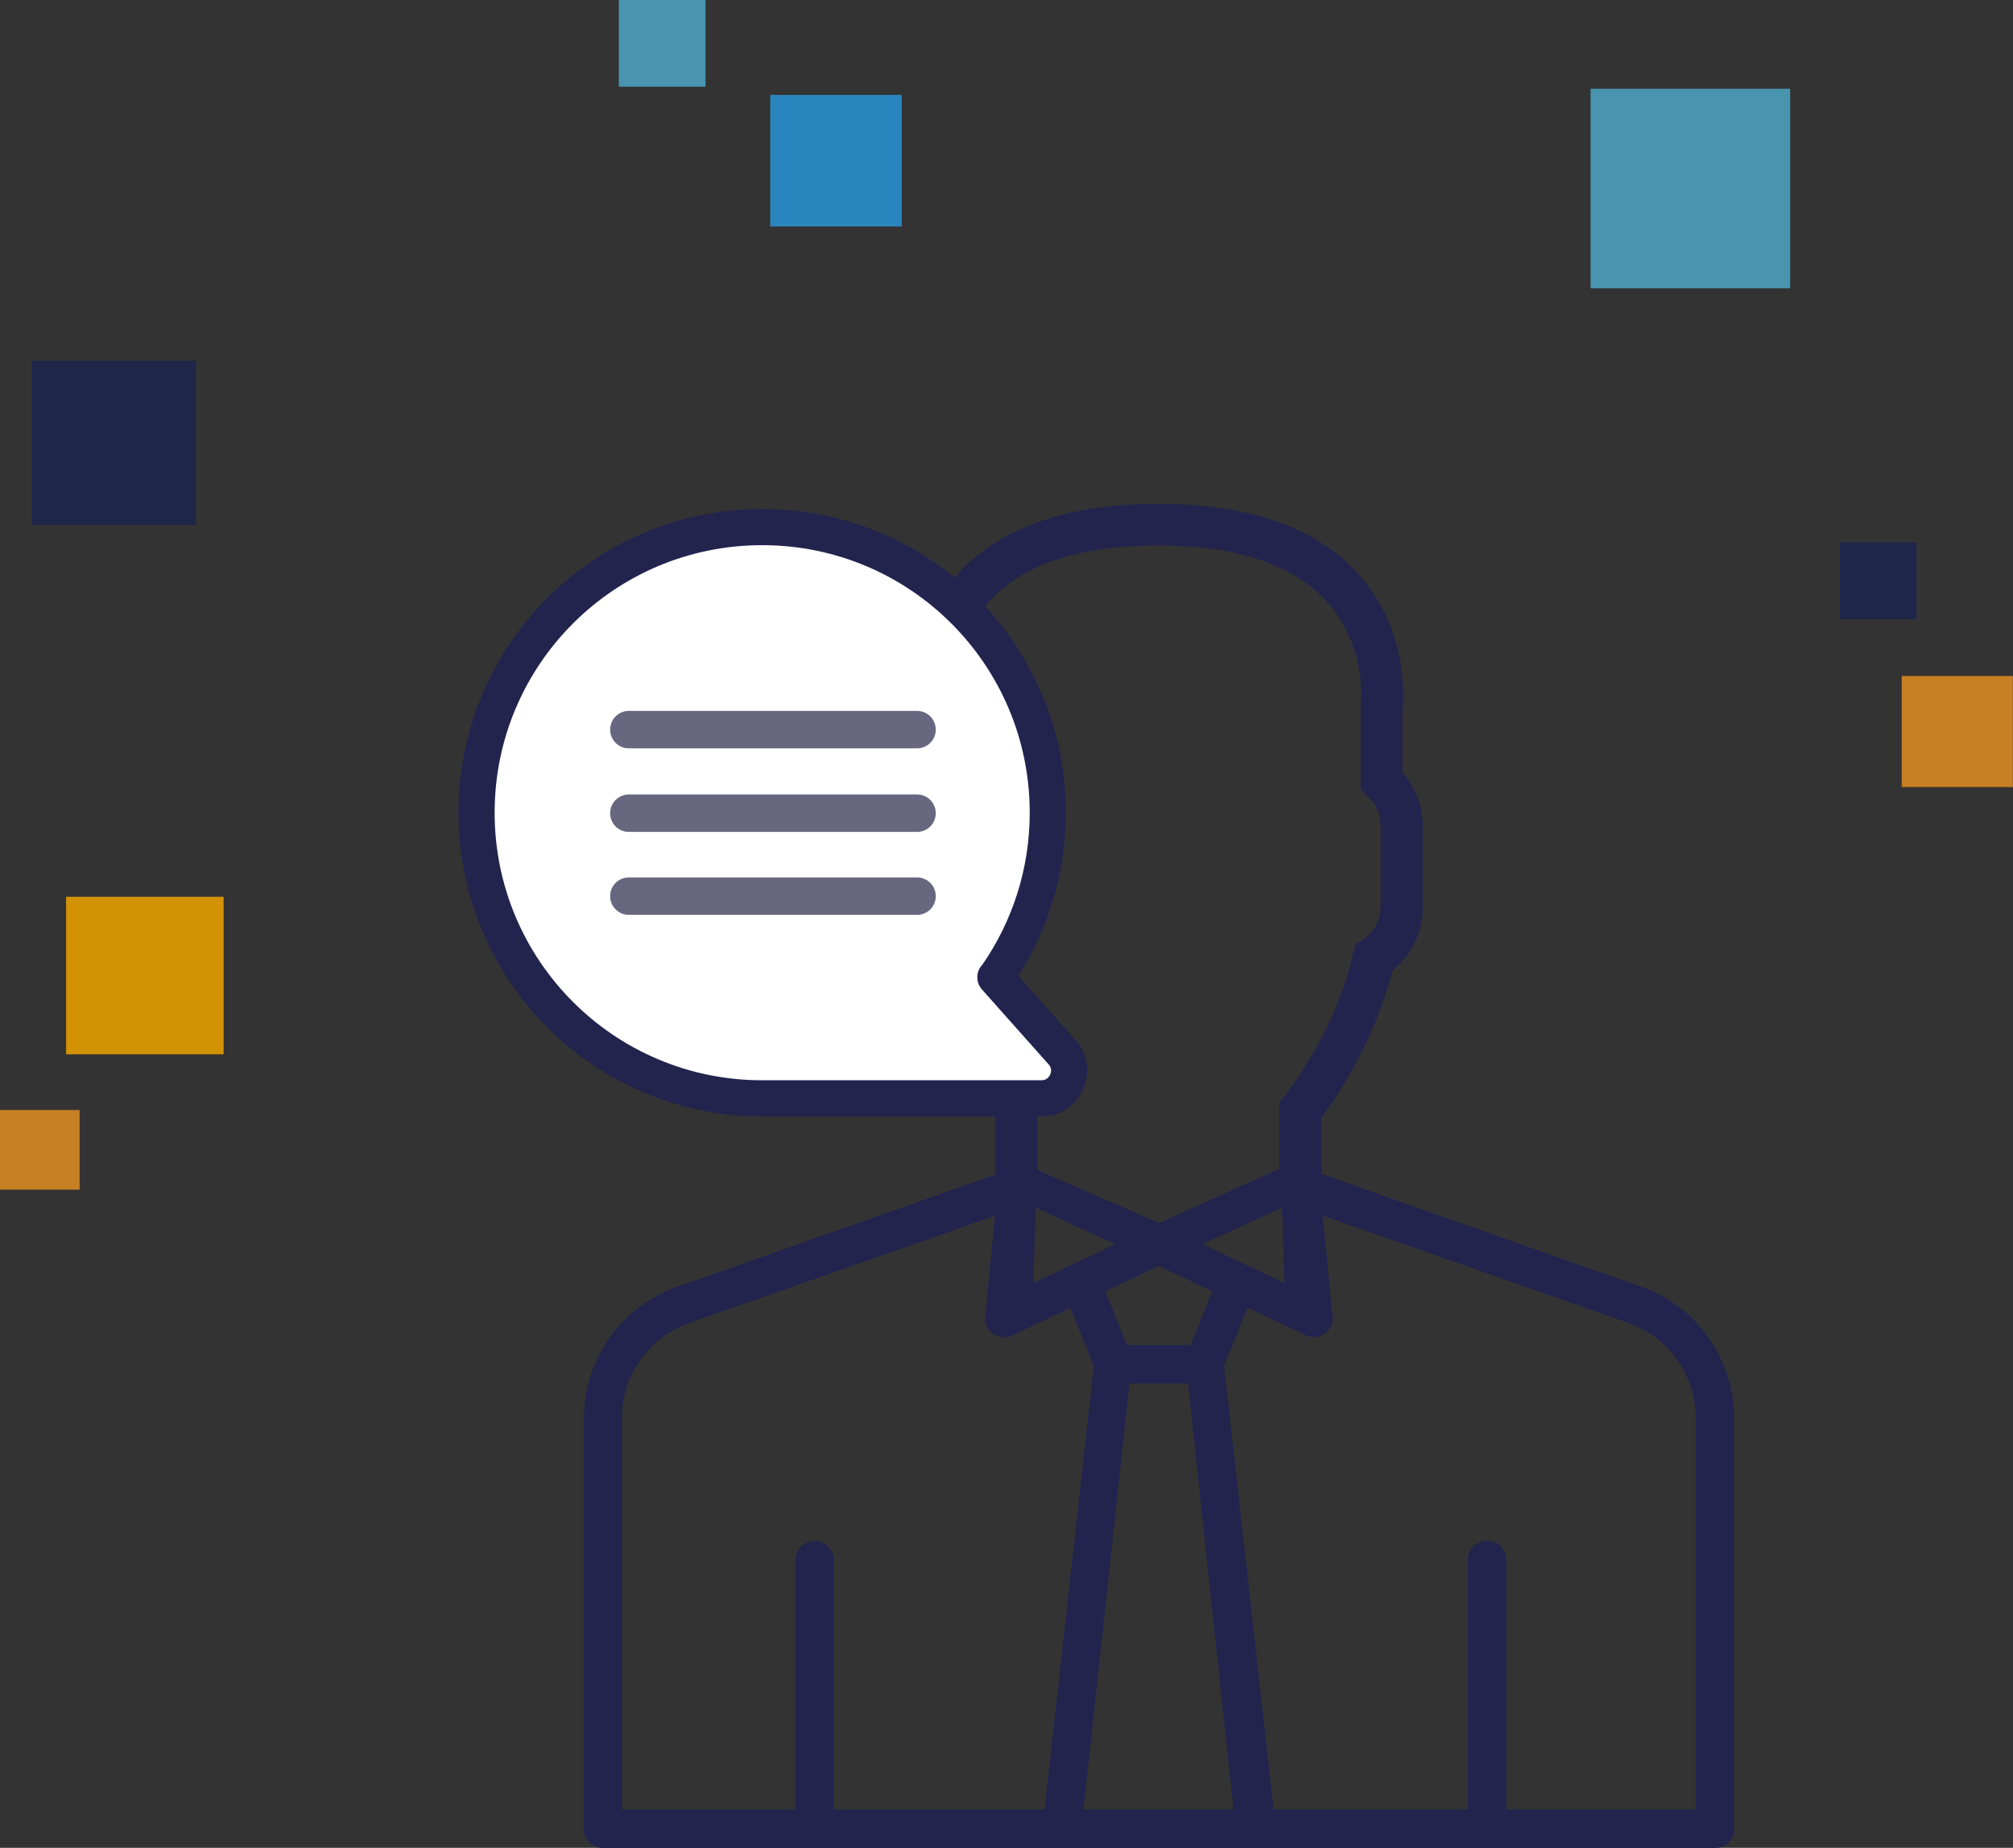 <?xml version="1.0" encoding="UTF-8"?><svg id="Layer_2" xmlns="http://www.w3.org/2000/svg" viewBox="0 0 127.91 117.41"><rect x="0" y="0" width="127.91" height="117.41" fill="#333333" stroke="none"/><defs><style>.cls-1{fill:#686780;}.cls-2{fill:#d29204;}.cls-3{fill:#c78024;}.cls-4{fill:#1e2749;}.cls-5{fill:#22244e;}.cls-6{fill:#4995af;}.cls-7{fill:#2b85be;}.cls-8{fill:#fff;stroke:#22244e;stroke-linecap:round;stroke-linejoin:round;stroke-width:2.3px;}</style></defs><g id="Layer_1-2"><g><path class="cls-5" d="M110.19,90.08c0-3.67-2.32-7-5.76-8.27l-20.47-7.22v-3.58c.77-1.01,3.33-4.63,4.51-9.33,1.23-.99,1.94-2.46,1.94-4.04v-5.17c0-1.24-.46-2.45-1.29-3.41v-4c.08-.81,.34-5.01-2.71-8.48-2.66-3.03-6.97-4.56-12.83-4.57-2.93,.01-5.48,.4-7.58,1.15-2.15,.76-3.91,1.91-5.23,3.42-3.05,3.48-2.8,7.67-2.72,8.46v4.03c-.83,.95-1.29,2.15-1.29,3.4v5.17c0,1.58,.71,3.04,1.94,4.03,1.21,4.79,3.77,8.36,4.52,9.33v3.65l-20.36,7.17c-3.44,1.28-5.76,4.6-5.76,8.27v26.13c0,.66,.54,1.2,1.2,1.2H108.99c.66,0,1.2-.54,1.2-1.2v-26.13Zm-25.54-6.65l-.6-6.19,19.53,6.86c2.49,.92,4.17,3.33,4.17,5.98v24.89h-12.04v-15.85c0-.67-.55-1.22-1.22-1.22s-1.22,.55-1.22,1.22v15.85h-12.34l-3.15-28.17,1.49-3.71,3.69,1.75c.16,.08,.34,.12,.52,.12,.29,0,.56-.1,.78-.28,.37-.31,.52-.79,.4-1.25Zm-11.01-2.99l3.39,1.61-1.37,3.42h-4.05l-1.37-3.42,3.39-1.61Zm-7.98,1.08l.15-4.79,5.04,2.33-5.19,2.46Zm10.76-2.46l5.04-2.33,.15,4.79-5.19-2.46Zm-4.65,8.85h3.72l2.89,27.06h-9.53l2.92-27.06Zm-10.59-27.34l-.12-.53-.46-.29c-.74-.47-1.18-1.27-1.18-2.13v-5.17c0-.71,.3-1.38,.86-1.87l.43-.4v-5.41s-.45-3.6,2.05-6.45c2.13-2.43,5.77-3.66,10.82-3.66s8.68,1.23,10.81,3.66c2.51,2.86,2.07,6.41,2.07,6.41v5.44l.42,.4c.55,.49,.85,1.15,.85,1.87v5.17c0,.86-.44,1.65-1.16,2.12l-.46,.29-.12,.54c-1.1,4.82-3.85,8.43-4.39,9.1l-.32,.38v4.24l-7.64,3.43-7.74-3.38v-4.29l-.32-.38c-.13-.16-3.2-3.93-4.39-9.1Zm-17.49,23.53l19.53-6.85-.59,6.19c-.12,.47,.03,.95,.4,1.25,.22,.18,.49,.28,.78,.28,.18,0,.36-.04,.52-.12l3.69-1.75,1.48,3.71-3.13,28.17h-13.39v-15.85c0-.67-.55-1.22-1.22-1.22s-1.22,.55-1.22,1.22v15.85h-11.02v-24.89c0-2.66,1.67-5.06,4.16-5.98Z"/><g><rect class="cls-6" x="101.07" y="5.64" width="12.68" height="12.68"/><rect class="cls-2" x="4.2" y="56.98" width="10.01" height="10.01"/><rect class="cls-6" x="39.32" width="5.51" height="5.51"/><rect class="cls-4" x="2.01" y="22.92" width="10.44" height="10.44"/><rect class="cls-4" x="116.9" y="34.46" width="4.88" height="4.88"/><rect class="cls-3" x="120.84" y="42.95" width="7.06" height="7.06"/><rect class="cls-3" y="70.53" width="5.06" height="5.06"/><rect class="cls-7" x="48.94" y="6.03" width="8.36" height="8.36"/></g><g><path class="cls-8" d="M63.25,62.1l4.28,4.81c.95,1.15,.13,2.88-1.36,2.88h-17.74c-10.02,0-18.15-8.12-18.15-18.15s8.12-18.15,18.15-18.15,18.15,8.12,18.15,18.15c0,3.85-1.2,7.42-3.24,10.35l-.09,.1Z"/><g><g><path class="cls-1" d="M58.27,52.86h-18.31c-.66,0-1.19-.53-1.19-1.19h0c0-.66,.53-1.19,1.19-1.19h18.31c.66,0,1.19,.53,1.19,1.19h0c0,.66-.53,1.19-1.19,1.19Z"/><path class="cls-1" d="M58.27,58.13h-18.31c-.66,0-1.19-.53-1.19-1.19h0c0-.66,.53-1.19,1.19-1.19h18.31c.66,0,1.19,.53,1.19,1.19h0c0,.66-.53,1.19-1.19,1.19Z"/></g><path class="cls-1" d="M58.27,47.55h-18.31c-.66,0-1.19-.53-1.19-1.19h0c0-.66,.53-1.19,1.19-1.19h18.31c.66,0,1.19,.53,1.19,1.19h0c0,.66-.53,1.19-1.19,1.19Z"/></g></g></g></g></svg>